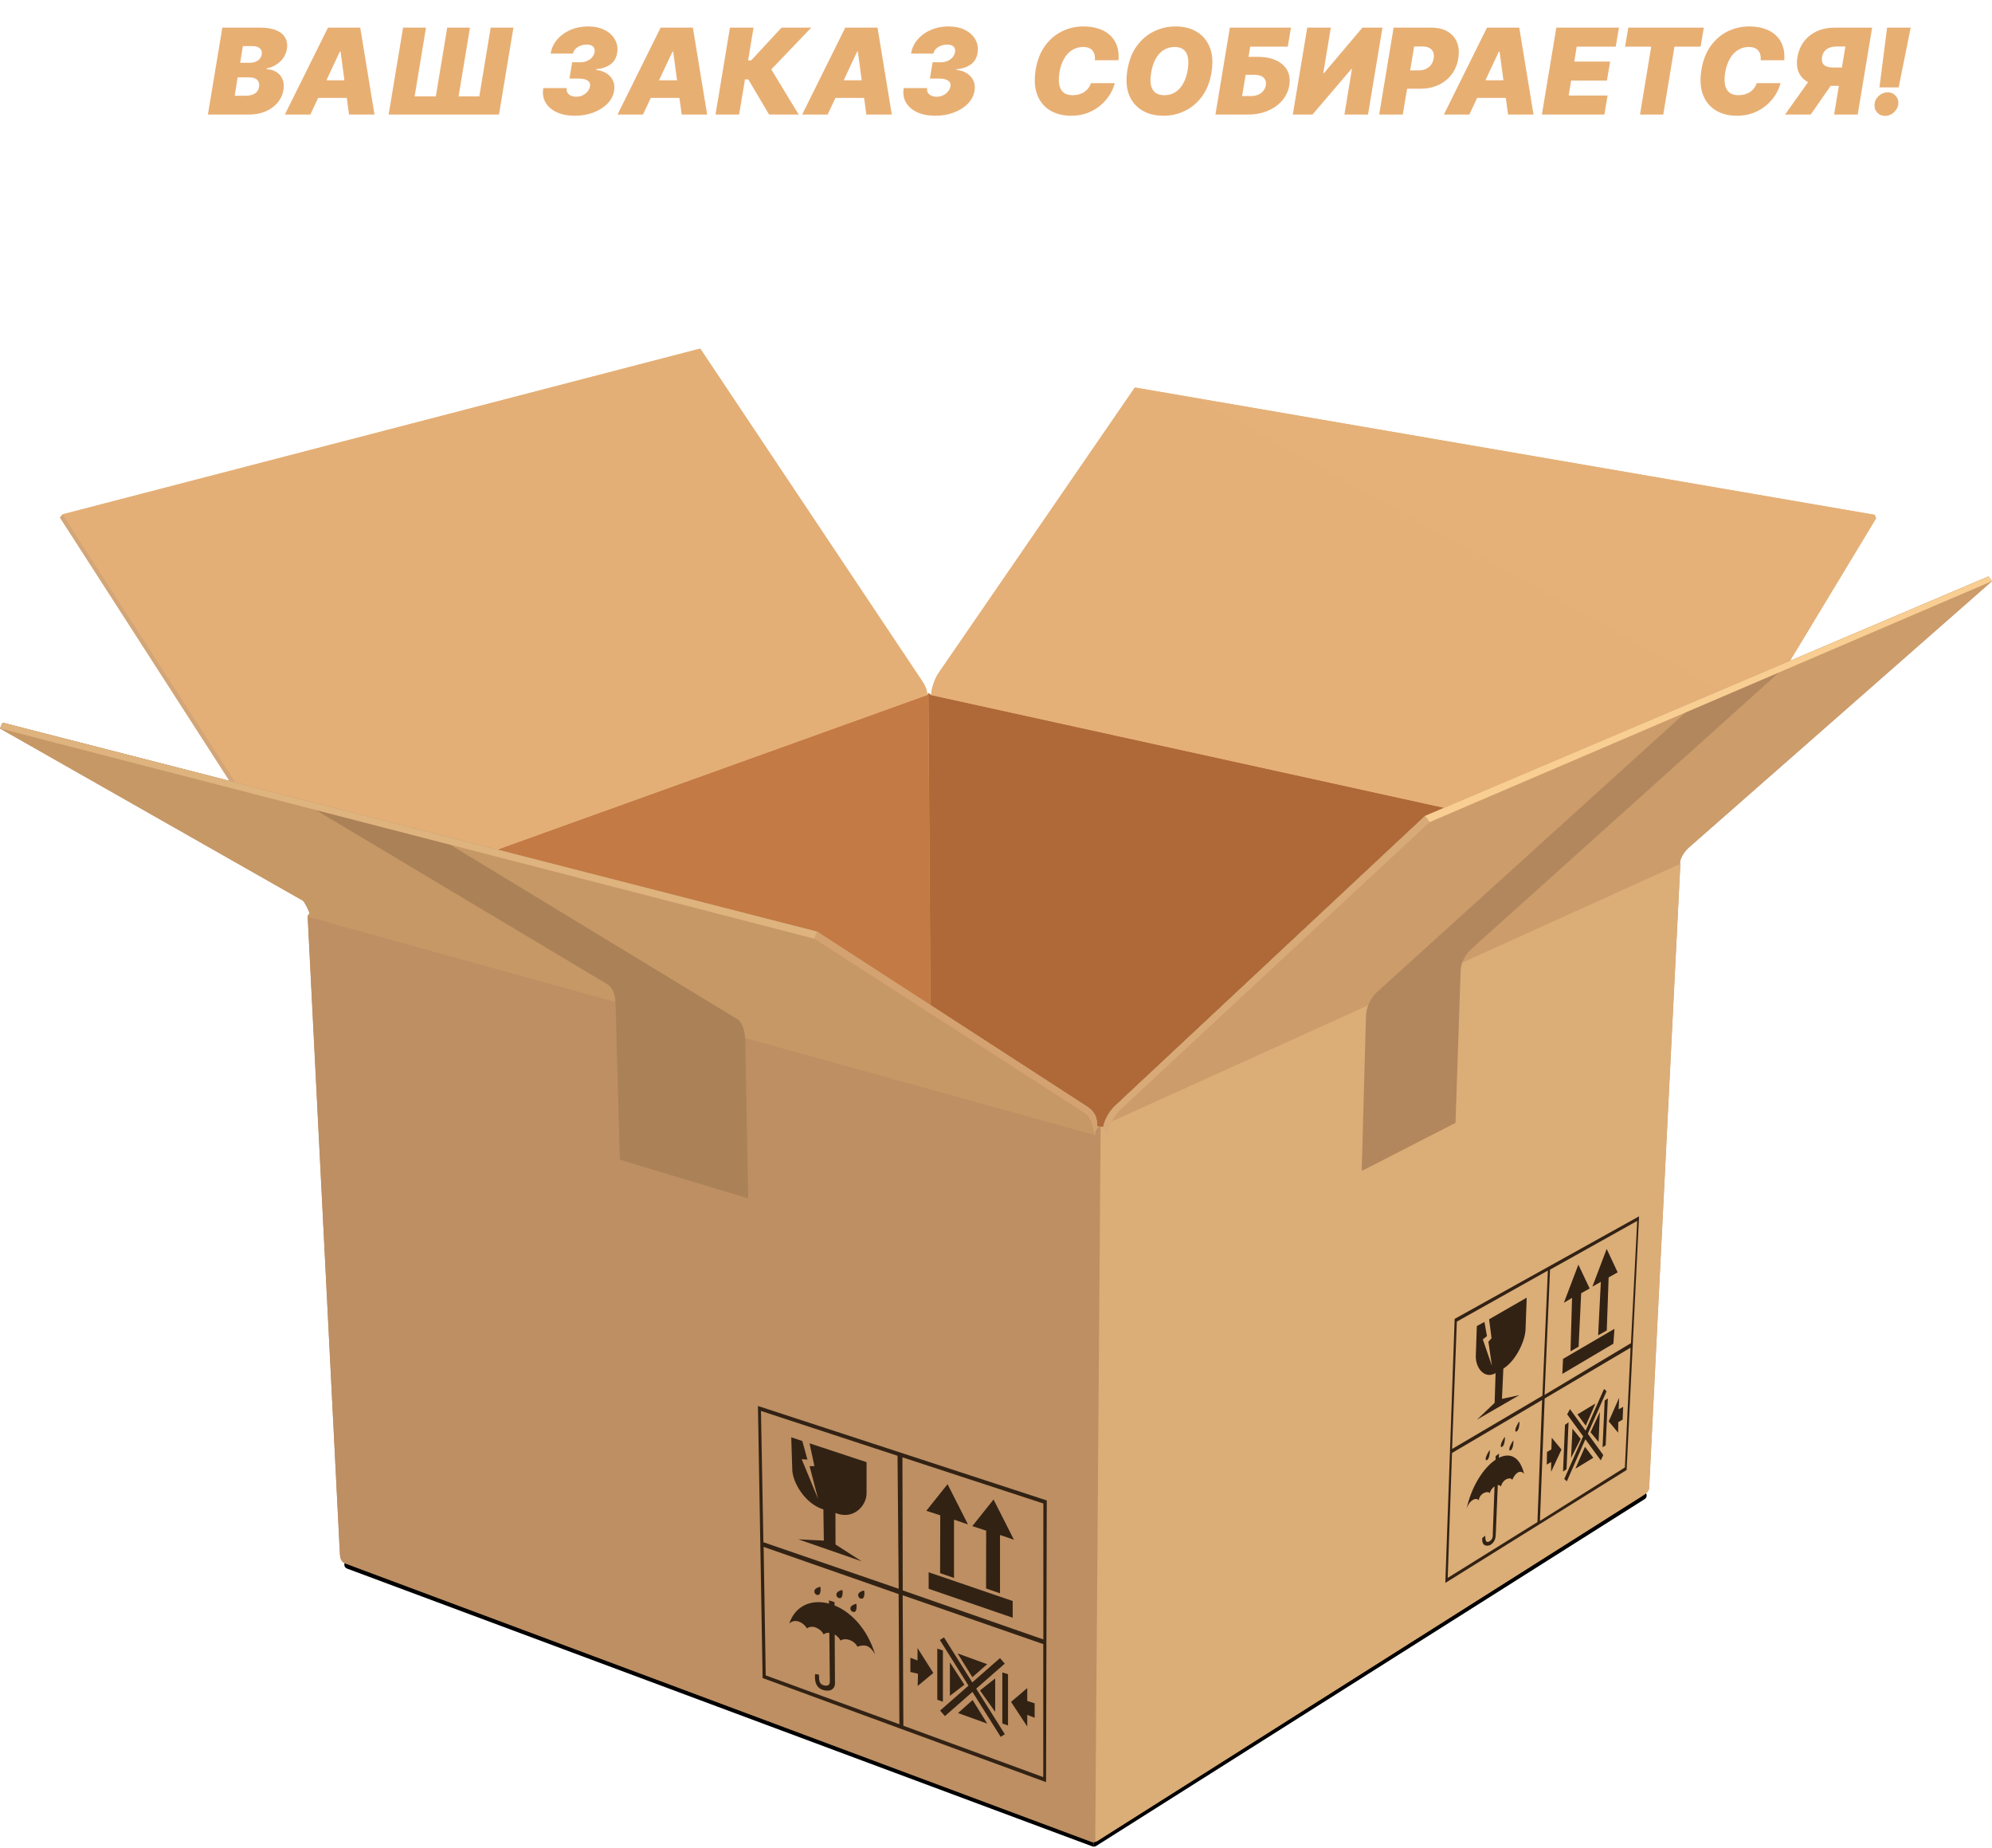 <?xml version="1.0" encoding="UTF-8"?> <svg xmlns="http://www.w3.org/2000/svg" width="800" height="742" viewBox="0 0 800 742" fill="none"> <path d="M439.108 737.916L658.662 599.077C659.474 598.577 660.537 598.796 661.037 599.609C661.537 600.421 661.318 601.484 660.506 601.984L440.233 741.259C439.952 741.447 439.639 741.541 439.327 741.541L439.108 737.916Z" fill="url(#paint0_linear_2_61)"></path> <path d="M439.327 741.541C439.139 741.541 438.92 741.509 438.733 741.447L139.401 629.889C138.495 629.545 138.057 628.576 138.401 627.67C138.745 626.764 139.713 626.326 140.62 626.67L439.17 737.916L439.327 741.541Z" fill="url(#paint1_linear_2_61)"></path> <path d="M753.439 208.155L718.878 265.372L580.04 324.401L572.321 327.682L447.545 444.365C445.139 446.771 443.514 450.208 443.233 452.114C443.108 452.771 442.545 452.489 442.014 452.458C441.452 452.427 440.67 452.646 440.608 451.958C440.545 449.458 440.264 446.677 436.233 444.177L373.704 403.679L328.112 374.117L199.68 341.181L92.184 313.62L24.093 207.843L25.124 206.655L25.186 206.561L280.802 140.126C281.177 140.001 281.239 140.063 281.395 140.283L368.579 270.871L370.298 273.434C372.173 276.184 372.361 277.871 372.361 279.09H373.954C373.954 278.996 373.954 278.902 373.954 278.809C373.954 278.684 373.954 278.527 373.985 278.371C373.985 278.277 374.017 278.184 374.017 278.059C374.048 277.934 374.048 277.809 374.079 277.684C374.11 277.559 374.11 277.434 374.142 277.277C374.235 276.84 374.36 276.34 374.485 275.84C374.517 275.684 374.579 275.527 374.61 275.402C374.767 274.902 374.923 274.371 375.11 273.871C375.204 273.684 375.267 273.465 375.36 273.278C375.61 272.653 375.86 272.09 376.142 271.59C376.392 271.09 376.642 270.684 376.892 270.34L455.482 156.032C455.67 155.751 455.764 155.626 456.17 155.688L752.939 206.749L753.439 208.155Z" fill="#E8B67F"></path> <path d="M373.704 403.647H373.673L328.112 374.117L199.68 341.181L372.361 279.09L372.829 278.184V279.09L373.704 403.647Z" fill="url(#paint2_linear_2_61)"></path> <path d="M372.361 279.09L199.68 341.15L184.118 337.15L92.184 313.557L24.093 207.78L25.186 206.499L280.802 140.064C281.177 139.939 281.239 140 281.395 140.22L368.579 270.809L370.298 273.371C372.173 276.184 372.361 277.871 372.361 279.09Z" fill="url(#paint3_linear_2_61)"></path> <path d="M372.97 285.683L209.695 344.369L184.227 337.838L368.689 271.528L370.407 274.09C372.282 276.84 372.47 278.527 372.47 279.746H372.939L372.97 285.683Z" fill="url(#paint4_linear_2_61)"></path> <path d="M94.528 314.182L92.215 313.588L24.124 207.811L25.155 206.624L94.528 314.182Z" fill="#D2A679"></path> <path d="M580.04 324.401L572.321 327.682L447.545 444.365C445.139 446.771 443.514 450.208 443.233 452.114C443.108 452.771 442.545 452.489 442.014 452.458C441.452 452.427 440.67 452.646 440.608 451.958C440.545 449.458 440.264 446.677 436.233 444.177L373.704 403.647L372.86 279.121V278.215L374.017 279.121L580.04 324.401Z" fill="url(#paint5_linear_2_61)"></path> <path d="M753.439 208.155L718.878 265.372L592.508 319.088L580.071 324.369L373.985 279.09C373.86 277.496 374.954 273.871 376.142 271.559C376.392 271.059 376.642 270.653 376.892 270.309L455.482 156.001C455.67 155.72 455.764 155.595 456.17 155.657L752.939 206.718L753.439 208.155Z" fill="url(#paint6_linear_2_61)"></path> <path d="M592.508 319.088L572.353 327.65L569.759 330.15L372.829 286.621L373.735 279.059H373.985C373.86 277.465 374.954 273.84 376.142 271.528L592.508 319.088Z" fill="url(#paint7_linear_2_61)"></path> <path opacity="0.75" d="M378.298 280.027V406.616L373.704 403.648H373.673L367.642 399.71V280.777L372.361 279.09H373.954L378.298 280.027Z" fill="url(#paint8_linear_2_61)"></path> <path d="M438.108 739.509L138.526 627.733C136.838 627.014 136.588 625.42 136.495 623.451C136.495 623.451 123.62 368.149 123.589 368.118C123.558 367.461 124.37 367.055 124.308 366.649C124.089 365.68 122.245 362.024 121.652 361.649L0 292.527L1.031 290.183L328.112 374.117L436.202 444.146C440.233 446.646 440.545 449.427 440.577 451.927C440.608 452.614 441.42 452.396 441.983 452.427C442.545 452.458 443.077 452.739 443.201 452.083C443.483 450.177 445.108 446.74 447.514 444.365L572.29 327.682L798.563 231.498L799.938 233.404L677.786 340.744C675.411 343.119 674.318 346.025 674.786 347.212L662.287 597.421C662.099 599.015 661.349 599.484 659.756 600.577L440.764 739.197C439.889 739.759 438.952 739.916 438.108 739.509Z" fill="#BF9064"></path> <path d="M441.983 452.427L439.827 739.634C439.233 739.791 438.639 739.759 438.077 739.509L138.495 627.764C136.807 627.045 136.557 625.42 136.463 623.483C136.463 623.483 123.558 368.18 123.558 368.149V368.086C123.558 368.024 123.558 367.961 123.589 367.899C123.589 367.836 123.62 367.805 123.651 367.774C123.683 367.711 123.714 367.68 123.745 367.618C123.776 367.555 123.808 367.524 123.839 367.461C123.964 367.274 124.151 367.086 124.214 366.93C124.245 366.899 124.245 366.868 124.245 366.836C124.245 366.836 124.245 366.836 124.245 366.805L440.608 452.052C440.733 452.614 441.483 452.396 441.983 452.427Z" fill="#BD8F63"></path> <path opacity="0.54" d="M439.858 738.791V739.603C439.264 739.759 438.67 739.728 438.108 739.478L138.526 627.733C137.338 627.233 136.87 626.264 136.651 625.076L439.858 738.791Z" fill="url(#paint9_linear_2_61)"></path> <path d="M304.394 564.579L420.39 602.515L420.109 715.635L306.269 673.824L304.394 564.579ZM362.517 640.576L362.798 692.98L418.981 713.62L418.984 660.2L362.517 640.576ZM379.116 657.505L390.469 675.574L401.59 665.831L403.526 668.04L392.05 678.093L403.554 696.399L401.887 697.447L390.55 679.405L379.483 689.107L377.547 686.898L388.969 676.887L377.449 658.553L379.116 657.505ZM412.546 677.856V683.012L415.515 683.98V689.793L412.546 688.605V693.292L406.047 683.418L412.546 677.856ZM402.547 671.575L404.828 672.293V692.886L402.547 692.074V671.575ZM306.676 621.17L307.519 672.762L361.205 692.386L360.892 640.107L306.676 621.17ZM390.61 682.668L396.485 692.136L384.766 687.886L390.61 682.668ZM399.672 673.981V687.418L393.578 678.824L399.672 673.981ZM376.423 662.012L378.673 662.762V683.324L376.423 682.543V662.012ZM381.485 667.543L387.297 676.512L381.485 680.98V667.543ZM332.925 642.638L335.143 643.357L335.148 644.676C341.753 647.333 348.278 653.958 351.424 664.262C349.361 660.794 347.549 660.138 344.33 661.231C343.143 658.763 339.643 657.45 337.549 658.763C336.977 657.675 336.136 656.86 335.219 656.336L335.331 675.949C335.331 677.762 334.081 679.387 330.987 678.762C328.175 678.074 327.019 675.918 327.331 672.231L328.893 672.481C328.893 674.949 329.081 676.356 330.956 676.793C332.55 677.168 333.268 676.574 333.268 675.106L333.062 655.653C332.174 655.588 331.353 655.807 330.768 656.325C330.05 654.513 326.644 652.075 324.081 653.888C322.269 651.013 318.863 649.919 316.956 652.013C319.389 644.654 326.002 642.074 332.935 643.935L332.925 642.638ZM368.486 661.794L374.829 671.793L368.548 677.012L368.673 672.106L365.611 671.387V665.7L368.486 666.762V661.794ZM384.579 663.95L396.453 668.262L390.516 673.481L384.579 663.95ZM362.423 585.203L362.548 638.638L419.015 658.325V603.733L362.423 585.203ZM372.954 631.357L406.703 642.888V649.607L372.954 637.982V631.357ZM343.893 644.107C344.112 644.326 344.112 646.669 343.393 647.2C343.049 647.357 342.518 647.388 342.08 647.044C341.643 646.701 341.393 646.201 341.58 645.451C341.768 644.701 343.643 643.888 343.893 644.107ZM347.018 638.763C347.268 638.982 347.268 641.326 346.518 641.857C346.174 642.013 345.643 642.044 345.205 641.701C344.768 641.357 344.518 640.857 344.705 640.107C344.893 639.357 346.768 638.545 347.018 638.763ZM338.268 638.545C338.518 638.763 338.518 641.107 337.768 641.638C337.424 641.794 336.893 641.826 336.456 641.482C336.018 641.138 335.768 640.638 335.956 639.888C336.143 639.138 338.018 638.326 338.268 638.545ZM329.425 637.263C329.675 637.482 329.675 639.826 328.925 640.357C328.581 640.513 328.05 640.545 327.612 640.201C327.175 639.857 326.925 639.357 327.112 638.607C327.3 637.857 329.175 637.045 329.425 637.263ZM399.016 602.14L407.203 618.295L401.609 616.389V639.795L396.016 637.857L396.047 614.639L390.485 612.827L399.016 602.14ZM305.613 566.579L306.582 619.295L360.923 637.982L360.455 584.578L305.613 566.579ZM380.548 595.984L388.735 612.139L383.141 610.233V633.639L377.548 631.701L377.61 608.483L372.017 606.671L380.548 595.984ZM317.769 577.172L322.206 578.641L324.269 586.109L321.956 585.953L328.55 601.89L325.144 588.765L327.081 588.734L325.112 579.578L348.018 587.14V599.734C348.018 604.515 342.83 610.546 335.518 607.546L335.549 620.202L346.049 626.951L320.644 618.139L330.862 618.639L330.675 606.108C323.425 603.952 318.175 595.234 318.175 589.921L317.769 577.172Z" fill="#322214"></path> <path d="M441.983 452.427C440.733 452.458 439.795 454.114 439.764 455.614L439.483 455.739L123.558 368.118C123.526 367.524 124.214 367.149 124.276 366.774C124.308 366.743 124.308 366.711 124.276 366.68C124.058 365.711 122.214 362.055 121.62 361.68L0 292.527L1.031 290.183L328.081 374.086H328.112L436.202 444.115C440.233 446.646 440.545 449.396 440.577 451.896C440.577 451.927 440.577 451.989 440.608 452.021C440.733 452.614 441.483 452.396 441.983 452.427Z" fill="url(#paint10_linear_2_61)"></path> <path d="M677.817 340.712C675.442 343.087 674.349 345.993 674.817 347.181L444.733 456.052L444.264 455.677C444.233 453.864 443.077 452.646 442.202 452.458C442.67 452.521 443.108 452.677 443.233 452.083C443.295 451.708 443.389 451.271 443.545 450.802C443.67 450.396 443.858 449.958 444.076 449.489C444.733 447.989 445.733 446.365 447.014 444.927C447.201 444.74 447.389 444.521 447.576 444.333L572.353 327.65L798.625 231.467L800 233.373L677.817 340.712Z" fill="#CD9C6B"></path> <path d="M299.988 481.051C300.332 481.144 300.457 481.176 300.457 480.894L299.27 417.334C299.176 415.178 298.645 410.928 296.051 409.21L180.837 339.212L126.839 325.276L243.928 395.242C246.865 397.179 247.115 400.804 247.24 403.491L248.928 465.301C248.928 465.614 248.99 465.676 249.209 465.77L299.988 481.051Z" fill="url(#paint11_linear_2_61)"></path> <path d="M441.983 452.427C440.702 452.458 439.764 454.208 439.764 455.739C439.733 455.864 439.514 455.833 439.483 455.739C439.233 452.333 437.827 448.521 435.983 447.177L327.019 376.93L328.081 374.086H328.112L436.202 444.115C440.233 446.646 440.545 449.396 440.577 451.896C440.577 451.927 440.577 451.989 440.608 452.021C440.733 452.614 441.483 452.396 441.983 452.427Z" fill="#D4A271"></path> <path d="M328.081 374.117L327.019 376.93L0 292.527L1.031 290.214L328.081 374.117Z" fill="#DEB37E"></path> <path d="M674.849 347.181L662.349 597.39C662.162 598.984 661.412 599.452 659.818 600.546L440.827 739.166C440.514 739.384 440.17 739.509 439.858 739.603L442.014 452.396C442.576 452.427 443.108 452.708 443.233 452.052C443.233 451.958 443.264 451.896 443.264 451.802L674.786 346.9C674.786 347.056 674.817 347.118 674.849 347.181Z" fill="#DBAD77"></path> <path opacity="0.54" d="M662.349 597.296V597.421C662.162 599.015 661.412 599.484 659.818 600.577L440.827 739.197C440.514 739.416 440.17 739.541 439.858 739.634V738.822L662.349 597.296Z" fill="url(#paint12_linear_2_61)"></path> <path d="M658.256 488.425L653.256 590.296L580.446 635.638L584.196 529.611L658.256 488.425ZM619.32 562.173L583.134 583.453L581.415 633.607L617.445 611.202L619.32 562.173ZM602.039 583.703L601.973 585.391C606.295 583.234 610.38 584.737 612.101 591.89C610.914 590.234 608.758 590.89 607.32 594.265C606.664 592.859 603.32 594.015 602.82 596.952C602.553 596.476 602.074 596.302 601.523 596.363L600.727 615.702C600.664 617.358 600.57 619.139 598.477 620.42C597.508 620.858 594.946 621.202 595.289 617.608L596.508 616.67C596.414 618.952 597.008 619.639 598.258 618.889C599.758 617.983 599.477 616.545 599.539 615.202L600.214 596.879C599.335 597.458 598.538 598.467 598.321 599.671C597.946 598.546 594.321 599.234 593.883 602.452C592.852 601.077 590.04 602.421 588.977 605.89C590.935 596.881 595.784 589.405 600.613 586.185L600.664 584.703L602.039 583.703ZM654.85 541.173L620.351 561.579L618.445 610.733L652.568 589.265L654.85 541.173ZM644.194 557.735L645.194 558.673L637.675 575.728L643.881 584.297L642.881 586.422L636.694 577.953L629.257 594.828L628.226 593.89L635.8 576.731L629.382 567.954L630.507 565.829L636.785 574.5L644.194 557.735ZM623.195 577.328L627.101 582.078L622.945 591.015V587.078L621.195 588.14L621.288 583.047L623.038 582.016L623.195 577.328ZM629.944 571.141L629.132 589.984L627.726 590.921L628.507 572.141L629.944 571.141ZM636.538 580.984L639.881 585.39L632.694 589.765L636.538 580.984ZM598.258 582.359C598.414 582.359 598.32 584.515 597.789 585.578C597.602 585.953 597.258 586.359 596.977 586.39C596.696 586.422 596.571 586.109 596.727 585.297C596.883 584.484 598.102 582.359 598.258 582.359ZM631.507 573.703L634.819 577.797L630.944 585.453L631.507 573.703ZM607.758 578.453C607.883 578.484 607.789 580.641 607.289 581.672C607.101 582.047 606.758 582.453 606.476 582.484C606.195 582.516 606.07 582.203 606.226 581.391C606.383 580.578 607.601 578.453 607.758 578.453ZM621.632 510.206L585.071 530.705L583.165 581.859L619.445 560.485L621.632 510.206ZM645.725 561.548L644.85 580.359L643.6 581.172L644.444 562.391L645.725 561.548ZM604.32 577.047C604.477 577.047 604.383 579.203 603.852 580.266C603.664 580.641 603.32 581.047 603.039 581.078C602.758 581.109 602.633 580.797 602.789 579.984C602.945 579.172 604.164 577.047 604.32 577.047ZM642.506 567.016L642.006 579.016L638.756 575.141L642.506 567.016ZM650.256 561.298L650.068 565.922L651.881 564.922L651.662 570.047L649.912 571.078L649.85 575.297L646.069 570.766L650.256 561.298ZM610.164 570.86C610.32 570.86 610.226 573.016 609.695 574.078C609.508 574.453 609.164 574.86 608.883 574.891C608.601 574.922 608.476 574.61 608.633 573.797C608.789 572.985 610.008 570.86 610.164 570.86ZM640.725 563.61L636.85 572.485L633.507 567.954L640.725 563.61ZM613.132 521.08L612.664 533.955C612.476 538.33 608.976 546.267 603.758 549.579L603.195 561.735L610.164 560.235L593.196 570.047L600.258 563.329L600.633 551.392C596.102 553.985 592.477 549.173 592.696 544.298L593.102 532.486L596.164 530.83L597.164 536.517L595.508 537.861L599.164 548.454L597.758 538.798L599.008 537.361L598.039 529.768L613.132 521.08ZM657.506 490.269L622.507 509.831L620.32 560.11L655.006 539.361L657.506 490.269ZM648.381 533.611L647.944 539.58L627.444 551.704L627.726 545.673L648.381 533.611ZM633.882 507.831L638.413 517.393L635.007 519.299L633.975 540.767L630.725 542.642L631.35 521.174L628.069 523.143L633.882 507.831ZM645.256 501.519L649.662 510.925L646.037 512.956L645.287 534.267L641.819 536.205L642.913 514.737L639.506 516.674L645.256 501.519Z" fill="#322214"></path> <path d="M574.165 330.119L450.451 445.115C446.951 448.458 444.639 453.458 444.733 456.052C444.67 456.177 444.358 456.27 444.233 456.052C444.389 454.052 443.108 452.677 442.17 452.458C442.639 452.521 443.077 452.677 443.201 452.083C443.264 451.708 443.358 451.271 443.514 450.802C443.639 450.396 443.826 449.958 444.045 449.489C444.795 447.802 446.014 445.865 447.514 444.365L572.29 327.682L574.165 330.119Z" fill="#D7AA77"></path> <path d="M546.885 469.614C546.885 469.957 547.041 470.114 547.26 470.02L584.415 450.958C584.477 450.927 584.508 450.864 584.54 450.739L586.602 389.836C586.665 386.492 588.54 383.18 591.102 380.898L714.503 269.996L676.942 286.09L552.916 398.46C549.729 401.585 548.635 405.272 548.572 408.397L546.885 469.614Z" fill="url(#paint13_linear_2_61)"></path> <path d="M574.165 330.119L799.969 233.373L798.594 231.498L572.321 327.65L574.165 330.119Z" fill="#F8CE93"></path> <path d="M83.498 46L89.293 11.091H104.43C107.089 11.091 109.265 11.449 110.958 12.165C112.663 12.881 113.867 13.892 114.572 15.199C115.288 16.506 115.498 18.046 115.202 19.818C114.975 21.091 114.487 22.256 113.737 23.312C112.998 24.358 112.06 25.244 110.924 25.972C109.799 26.688 108.543 27.182 107.157 27.454L107.089 27.796C108.589 27.841 109.896 28.216 111.009 28.921C112.123 29.614 112.941 30.579 113.464 31.818C113.987 33.045 114.112 34.477 113.839 36.114C113.521 38.023 112.742 39.722 111.504 41.21C110.265 42.699 108.657 43.869 106.68 44.722C104.702 45.574 102.452 46 99.93 46H83.498ZM94.271 38.432H98.702C100.271 38.432 101.504 38.131 102.401 37.528C103.31 36.926 103.85 36.045 104.021 34.886C104.157 34.068 104.089 33.375 103.816 32.807C103.543 32.239 103.083 31.807 102.435 31.511C101.788 31.216 100.975 31.068 99.998 31.068H95.43L94.271 38.432ZM96.452 25.204H100.339C101.157 25.204 101.907 25.074 102.589 24.812C103.271 24.551 103.833 24.171 104.276 23.671C104.719 23.171 104.998 22.568 105.112 21.864C105.282 20.773 105.021 19.943 104.327 19.375C103.646 18.807 102.725 18.523 101.566 18.523H97.543L96.452 25.204ZM124.629 46H114.401L131.719 11.091H144.674L150.401 46H140.174L136.765 20.704H136.492L124.629 46ZM125.038 32.227H144.265L143.038 39.318H123.81L125.038 32.227ZM161.877 11.091H171.082L166.513 38.705H175.036L179.604 11.091H188.741L184.173 38.705H192.491L197.059 11.091H206.195L200.4 46H156.082L161.877 11.091ZM230.877 46.477C228.036 46.477 225.599 46.006 223.565 45.062C221.531 44.108 220.031 42.795 219.065 41.125C218.11 39.455 217.82 37.534 218.195 35.364H227.604C227.479 36.034 227.565 36.636 227.86 37.17C228.167 37.693 228.633 38.102 229.258 38.398C229.883 38.693 230.604 38.841 231.423 38.841C232.4 38.841 233.281 38.642 234.065 38.244C234.86 37.847 235.508 37.33 236.008 36.693C236.519 36.057 236.832 35.386 236.945 34.682C237.07 33.955 236.951 33.364 236.587 32.909C236.224 32.443 235.684 32.102 234.968 31.886C234.252 31.659 233.411 31.546 232.445 31.546H228.695L229.786 25H233.127C234.093 25 234.979 24.824 235.786 24.472C236.593 24.119 237.263 23.636 237.798 23.023C238.332 22.398 238.661 21.693 238.786 20.909C238.888 20.307 238.837 19.784 238.633 19.341C238.44 18.886 238.093 18.534 237.593 18.284C237.104 18.034 236.457 17.909 235.65 17.909C234.775 17.909 233.934 18.062 233.127 18.369C232.32 18.676 231.644 19.102 231.099 19.648C230.553 20.193 230.229 20.818 230.127 21.523H221.127C221.479 19.386 222.36 17.5 223.769 15.864C225.178 14.227 226.951 12.943 229.087 12.011C231.235 11.079 233.582 10.614 236.127 10.614C238.786 10.614 241.048 11.102 242.911 12.079C244.775 13.057 246.144 14.352 247.019 15.966C247.894 17.579 248.173 19.341 247.854 21.25C247.513 23.307 246.587 24.864 245.076 25.921C243.565 26.977 241.673 27.602 239.4 27.796V28.068C241.877 28.352 243.792 29.261 245.144 30.796C246.496 32.33 246.991 34.216 246.627 36.455C246.32 38.364 245.44 40.074 243.985 41.585C242.531 43.097 240.667 44.29 238.394 45.165C236.133 46.04 233.627 46.477 230.877 46.477ZM258.222 46H247.995L265.313 11.091H278.268L283.995 46H273.768L270.359 20.704H270.086L258.222 46ZM258.631 32.227H277.859L276.631 39.318H257.404L258.631 32.227ZM308.869 46L300.516 31.886H299.187L296.835 46H287.357L293.153 11.091H302.63L300.448 24.25H301.675L313.88 11.091H325.812L309.755 27.864L320.766 46H308.869ZM332.379 46H322.151L339.469 11.091H352.424L358.151 46H347.924L344.515 20.704H344.242L332.379 46ZM332.788 32.227H352.015L350.788 39.318H331.56L332.788 32.227ZM375.627 46.477C372.786 46.477 370.349 46.006 368.315 45.062C366.281 44.108 364.781 42.795 363.815 41.125C362.86 39.455 362.57 37.534 362.945 35.364H372.354C372.229 36.034 372.315 36.636 372.61 37.17C372.917 37.693 373.383 38.102 374.008 38.398C374.633 38.693 375.354 38.841 376.173 38.841C377.15 38.841 378.031 38.642 378.815 38.244C379.61 37.847 380.258 37.33 380.758 36.693C381.269 36.057 381.582 35.386 381.695 34.682C381.82 33.955 381.701 33.364 381.337 32.909C380.974 32.443 380.434 32.102 379.718 31.886C379.002 31.659 378.161 31.546 377.195 31.546H373.445L374.536 25H377.877C378.843 25 379.729 24.824 380.536 24.472C381.343 24.119 382.013 23.636 382.548 23.023C383.082 22.398 383.411 21.693 383.536 20.909C383.638 20.307 383.587 19.784 383.383 19.341C383.19 18.886 382.843 18.534 382.343 18.284C381.854 18.034 381.207 17.909 380.4 17.909C379.525 17.909 378.684 18.062 377.877 18.369C377.07 18.676 376.394 19.102 375.849 19.648C375.303 20.193 374.979 20.818 374.877 21.523H365.877C366.229 19.386 367.11 17.5 368.519 15.864C369.928 14.227 371.701 12.943 373.837 12.011C375.985 11.079 378.332 10.614 380.877 10.614C383.536 10.614 385.798 11.102 387.661 12.079C389.525 13.057 390.894 14.352 391.769 15.966C392.644 17.579 392.923 19.341 392.604 21.25C392.263 23.307 391.337 24.864 389.826 25.921C388.315 26.977 386.423 27.602 384.15 27.796V28.068C386.627 28.352 388.542 29.261 389.894 30.796C391.246 32.33 391.741 34.216 391.377 36.455C391.07 38.364 390.19 40.074 388.735 41.585C387.281 43.097 385.417 44.29 383.144 45.165C380.883 46.04 378.377 46.477 375.627 46.477ZM449.2 24.182H439.722C439.79 23.375 439.745 22.648 439.586 22C439.427 21.352 439.154 20.796 438.768 20.329C438.381 19.852 437.876 19.489 437.251 19.239C436.626 18.989 435.881 18.864 435.018 18.864C433.359 18.864 431.876 19.278 430.569 20.108C429.262 20.926 428.177 22.102 427.313 23.636C426.45 25.159 425.836 26.977 425.472 29.091C425.154 31.136 425.143 32.835 425.438 34.188C425.745 35.54 426.342 36.551 427.228 37.222C428.126 37.892 429.29 38.227 430.722 38.227C431.677 38.227 432.552 38.114 433.347 37.886C434.154 37.659 434.87 37.335 435.495 36.915C436.131 36.483 436.671 35.972 437.114 35.381C437.569 34.778 437.915 34.114 438.154 33.386H447.7C447.336 34.864 446.688 36.375 445.756 37.92C444.825 39.455 443.62 40.869 442.143 42.165C440.665 43.449 438.927 44.489 436.927 45.284C434.927 46.08 432.677 46.477 430.177 46.477C426.904 46.477 424.08 45.761 421.705 44.33C419.342 42.898 417.626 40.807 416.558 38.057C415.501 35.307 415.29 31.954 415.927 28C416.563 24.182 417.819 20.983 419.694 18.403C421.569 15.824 423.847 13.881 426.529 12.574C429.211 11.267 432.063 10.614 435.086 10.614C437.37 10.614 439.415 10.915 441.222 11.517C443.04 12.119 444.569 13 445.808 14.159C447.058 15.307 447.978 16.722 448.569 18.403C449.16 20.085 449.37 22.011 449.2 24.182ZM486.533 29.159C485.897 32.955 484.636 36.136 482.749 38.705C480.863 41.273 478.573 43.21 475.88 44.517C473.187 45.824 470.306 46.477 467.238 46.477C463.965 46.477 461.124 45.767 458.715 44.347C456.306 42.926 454.55 40.847 453.448 38.108C452.346 35.369 452.124 32.023 452.783 28.068C453.397 24.273 454.647 21.079 456.533 18.489C458.42 15.898 460.721 13.938 463.437 12.608C466.153 11.278 469.056 10.614 472.147 10.614C475.397 10.614 478.221 11.329 480.619 12.761C483.028 14.193 484.778 16.29 485.869 19.051C486.971 21.812 487.192 25.182 486.533 29.159ZM476.988 28.068C477.306 26.068 477.329 24.386 477.056 23.023C476.783 21.648 476.21 20.614 475.335 19.921C474.46 19.216 473.283 18.864 471.806 18.864C470.124 18.864 468.636 19.273 467.34 20.091C466.045 20.909 464.971 22.085 464.119 23.619C463.266 25.153 462.67 27 462.329 29.159C461.965 31.182 461.931 32.864 462.227 34.205C462.533 35.545 463.136 36.551 464.033 37.222C464.942 37.892 466.124 38.227 467.579 38.227C469.238 38.227 470.704 37.83 471.977 37.034C473.261 36.239 474.323 35.085 475.164 33.574C476.016 32.062 476.624 30.227 476.988 28.068ZM488.123 46L493.918 11.091H518.464L517.168 18.727H502.1L501.418 22.818H505.032C507.964 22.818 510.447 23.29 512.481 24.233C514.526 25.176 516.015 26.506 516.947 28.222C517.89 29.938 518.168 31.954 517.782 34.273C517.396 36.591 516.441 38.631 514.918 40.392C513.407 42.153 511.464 43.528 509.089 44.517C506.725 45.506 504.077 46 501.146 46H488.123ZM498.827 38.568H502.373C503.509 38.568 504.498 38.381 505.339 38.006C506.191 37.631 506.873 37.114 507.384 36.455C507.907 35.795 508.237 35.045 508.373 34.205C508.577 33.011 508.293 32.023 507.521 31.239C506.748 30.443 505.509 30.046 503.805 30.046H500.259L498.827 38.568ZM524.996 11.091H534.474L531.44 29.364H531.712L547.156 11.091H555.201L549.406 46H539.928L542.962 27.659H542.758L527.11 46H519.201L524.996 11.091ZM553.888 46L559.684 11.091H574.752C577.343 11.091 579.525 11.602 581.298 12.625C583.07 13.648 584.343 15.085 585.116 16.938C585.888 18.79 586.07 20.954 585.661 23.432C585.252 25.954 584.343 28.131 582.934 29.96C581.536 31.778 579.752 33.182 577.582 34.17C575.423 35.148 573.002 35.636 570.32 35.636H561.32L562.548 28.273H569.638C570.775 28.273 571.775 28.079 572.638 27.693C573.502 27.296 574.201 26.739 574.735 26.023C575.269 25.296 575.616 24.432 575.775 23.432C575.934 22.432 575.86 21.579 575.553 20.875C575.258 20.159 574.746 19.614 574.019 19.239C573.303 18.852 572.388 18.659 571.275 18.659H567.934L563.366 46H553.888ZM590.097 46H579.87L597.188 11.091H610.143L615.87 46H605.643L602.234 20.704H601.961L590.097 46ZM590.506 32.227H609.734L608.506 39.318H589.279L590.506 32.227ZM619.232 46L625.028 11.091H650.187L648.891 18.727H633.21L632.255 24.727H646.641L645.346 32.364H630.96L630.005 38.364H645.619L644.323 46H619.232ZM652.637 18.727L653.933 11.091H684.273L682.978 18.727H672.478L667.978 46H658.637L663.137 18.727H652.637ZM716.575 24.182H707.097C707.165 23.375 707.12 22.648 706.961 22C706.802 21.352 706.529 20.796 706.143 20.329C705.756 19.852 705.251 19.489 704.626 19.239C704.001 18.989 703.256 18.864 702.393 18.864C700.734 18.864 699.251 19.278 697.944 20.108C696.637 20.926 695.552 22.102 694.688 23.636C693.825 25.159 693.211 26.977 692.847 29.091C692.529 31.136 692.518 32.835 692.813 34.188C693.12 35.54 693.717 36.551 694.603 37.222C695.501 37.892 696.665 38.227 698.097 38.227C699.052 38.227 699.927 38.114 700.722 37.886C701.529 37.659 702.245 37.335 702.87 36.915C703.506 36.483 704.046 35.972 704.489 35.381C704.944 34.778 705.29 34.114 705.529 33.386H715.075C714.711 34.864 714.063 36.375 713.131 37.92C712.2 39.455 710.995 40.869 709.518 42.165C708.04 43.449 706.302 44.489 704.302 45.284C702.302 46.08 700.052 46.477 697.552 46.477C694.279 46.477 691.455 45.761 689.08 44.33C686.717 42.898 685.001 40.807 683.933 38.057C682.876 35.307 682.665 31.954 683.302 28C683.938 24.182 685.194 20.983 687.069 18.403C688.944 15.824 691.222 13.881 693.904 12.574C696.586 11.267 699.438 10.614 702.461 10.614C704.745 10.614 706.79 10.915 708.597 11.517C710.415 12.119 711.944 13 713.183 14.159C714.433 15.307 715.353 16.722 715.944 18.403C716.535 20.085 716.745 22.011 716.575 24.182ZM746.067 46H736.59L741.124 18.659H737.783C736.681 18.659 735.704 18.812 734.852 19.119C734.011 19.415 733.323 19.881 732.789 20.517C732.266 21.142 731.92 21.954 731.749 22.954C731.59 23.943 731.67 24.744 731.988 25.358C732.317 25.972 732.857 26.421 733.607 26.704C734.357 26.977 735.283 27.114 736.386 27.114H743.477L742.249 34.477H733.249C730.602 34.477 728.352 34.04 726.499 33.165C724.658 32.29 723.323 30.994 722.494 29.278C721.664 27.562 721.454 25.454 721.863 22.954C722.283 20.477 723.181 18.352 724.556 16.579C725.931 14.807 727.67 13.449 729.772 12.506C731.874 11.562 734.215 11.091 736.795 11.091H751.863L746.067 46ZM728.272 29.977H738.363L727.181 46H716.886L728.272 29.977ZM767.349 11.091L762.508 35.091H754.803L757.871 11.091H767.349ZM757.121 46.545C755.792 46.545 754.707 46.085 753.866 45.165C753.036 44.233 752.69 43.102 752.826 41.773C752.962 40.477 753.548 39.369 754.582 38.449C755.627 37.528 756.815 37.068 758.144 37.068C759.406 37.068 760.457 37.528 761.298 38.449C762.15 39.369 762.508 40.477 762.371 41.773C762.281 42.659 761.968 43.466 761.434 44.193C760.911 44.909 760.263 45.483 759.491 45.915C758.729 46.335 757.94 46.545 757.121 46.545Z" fill="#E8AF73"></path> <defs> <linearGradient id="paint0_linear_2_61" x1="11412.2" y1="7664.28" x2="11528.5" y2="7847.94" gradientUnits="userSpaceOnUse"> <stop></stop> <stop offset="1" stop-opacity="0"></stop> </linearGradient> <linearGradient id="paint1_linear_2_61" x1="15234.8" y1="6368.48" x2="15219.6" y2="6409.22" gradientUnits="userSpaceOnUse"> <stop></stop> <stop offset="1" stop-opacity="0"></stop> </linearGradient> <linearGradient id="paint2_linear_2_61" x1="14383.2" y1="6118.15" x2="16361.9" y2="6938.36" gradientUnits="userSpaceOnUse"> <stop stop-color="#C37A44"></stop> <stop offset="0.444" stop-color="#BB713D"></stop> <stop offset="0.641" stop-color="#A05728"></stop> <stop offset="1" stop-color="#964E23"></stop> </linearGradient> <linearGradient id="paint3_linear_2_61" x1="22130.5" y1="12474.4" x2="17838.5" y2="6450.25" gradientUnits="userSpaceOnUse"> <stop stop-color="#E9B880"></stop> <stop offset="1" stop-color="#E4AF76"></stop> </linearGradient> <linearGradient id="paint4_linear_2_61" x1="9790.17" y1="3994.97" x2="9708.99" y2="3771.33" gradientUnits="userSpaceOnUse"> <stop stop-color="#C37A45" stop-opacity="0"></stop> <stop offset="0.133" stop-color="#C37A45"></stop> <stop offset="0.294" stop-color="#D08D55"></stop> <stop offset="0.502" stop-color="#DEA167"></stop> <stop offset="0.697" stop-color="#E8AF73"></stop> <stop offset="0.863" stop-color="#ECB477"></stop> <stop offset="1" stop-color="#ECB477" stop-opacity="0"></stop> </linearGradient> <linearGradient id="paint5_linear_2_61" x1="10197.9" y1="5322.81" x2="6273.06" y2="14343.2" gradientUnits="userSpaceOnUse"> <stop offset="0.088" stop-color="#AF6938"></stop> <stop offset="0.483" stop-color="#9A5227"></stop> <stop offset="0.779" stop-color="#8D4520"></stop> </linearGradient> <linearGradient id="paint6_linear_2_61" x1="15987.8" y1="9821.65" x2="18255.6" y2="5744.31" gradientUnits="userSpaceOnUse"> <stop offset="0.033" stop-color="#E4AF76"></stop> <stop offset="1" stop-color="#E9B880"></stop> </linearGradient> <linearGradient id="paint7_linear_2_61" x1="11274.3" y1="3230.22" x2="11301.1" y2="3111.07" gradientUnits="userSpaceOnUse"> <stop stop-color="#AF6A38" stop-opacity="0"></stop> <stop offset="0.086" stop-color="#AF6A38"></stop> <stop offset="0.198" stop-color="#B87542"></stop> <stop offset="0.583" stop-color="#D59C66"></stop> <stop offset="0.777" stop-color="#E4AF76"></stop> <stop offset="0.924" stop-color="#E4AF76" stop-opacity="0"></stop> </linearGradient> <linearGradient id="paint8_linear_2_61" x1="455.139" y1="6656.22" x2="1361.23" y2="6656.22" gradientUnits="userSpaceOnUse"> <stop stop-color="#743F1A" stop-opacity="0"></stop> <stop offset="0.493" stop-color="#743F1A" stop-opacity="0.887"></stop> <stop offset="0.5" stop-color="#743F1A" stop-opacity="0.9"></stop> <stop offset="0.53" stop-color="#743F1A" stop-opacity="0.847"></stop> <stop offset="1" stop-color="#743F1A" stop-opacity="0"></stop> </linearGradient> <linearGradient id="paint9_linear_2_61" x1="15267" y1="6366.67" x2="15274.3" y2="6347.24" gradientUnits="userSpaceOnUse"> <stop stop-color="#322214"></stop> <stop offset="0.24" stop-color="#322314" stop-opacity="0.989"></stop> <stop offset="1" stop-color="#322214" stop-opacity="0"></stop> </linearGradient> <linearGradient id="paint10_linear_2_61" x1="22709.1" y1="8275.9" x2="22460.3" y2="9106.19" gradientUnits="userSpaceOnUse"> <stop offset="0.048" stop-color="#C69866"></stop> <stop offset="0.416" stop-color="#BA8C5E"></stop> <stop offset="0.814" stop-color="#B5875B"></stop> </linearGradient> <linearGradient id="paint11_linear_2_61" x1="11071.5" y1="7625.48" x2="5173.4" y2="1075" gradientUnits="userSpaceOnUse"> <stop stop-color="#845F35"></stop> <stop offset="0.431" stop-color="#91673C"></stop> <stop offset="0.441" stop-color="#976A40"></stop> <stop offset="0.874" stop-color="#986B40"></stop> <stop offset="1" stop-color="#AB8157"></stop> </linearGradient> <linearGradient id="paint12_linear_2_61" x1="11564.1" y1="7714.71" x2="11578.3" y2="7736.99" gradientUnits="userSpaceOnUse"> <stop stop-color="#322214" stop-opacity="0"></stop> <stop offset="1" stop-color="#322214"></stop> </linearGradient> <linearGradient id="paint13_linear_2_61" x1="8199.73" y1="12797.7" x2="9337.4" y2="7044.51" gradientUnits="userSpaceOnUse"> <stop stop-color="#A9794B"></stop> <stop offset="0.386" stop-color="#AE7F53"></stop> <stop offset="0.456" stop-color="#AC7D50"></stop> <stop offset="0.624" stop-color="#A9794B"></stop> <stop offset="1" stop-color="#B2875D"></stop> </linearGradient> </defs> </svg> 